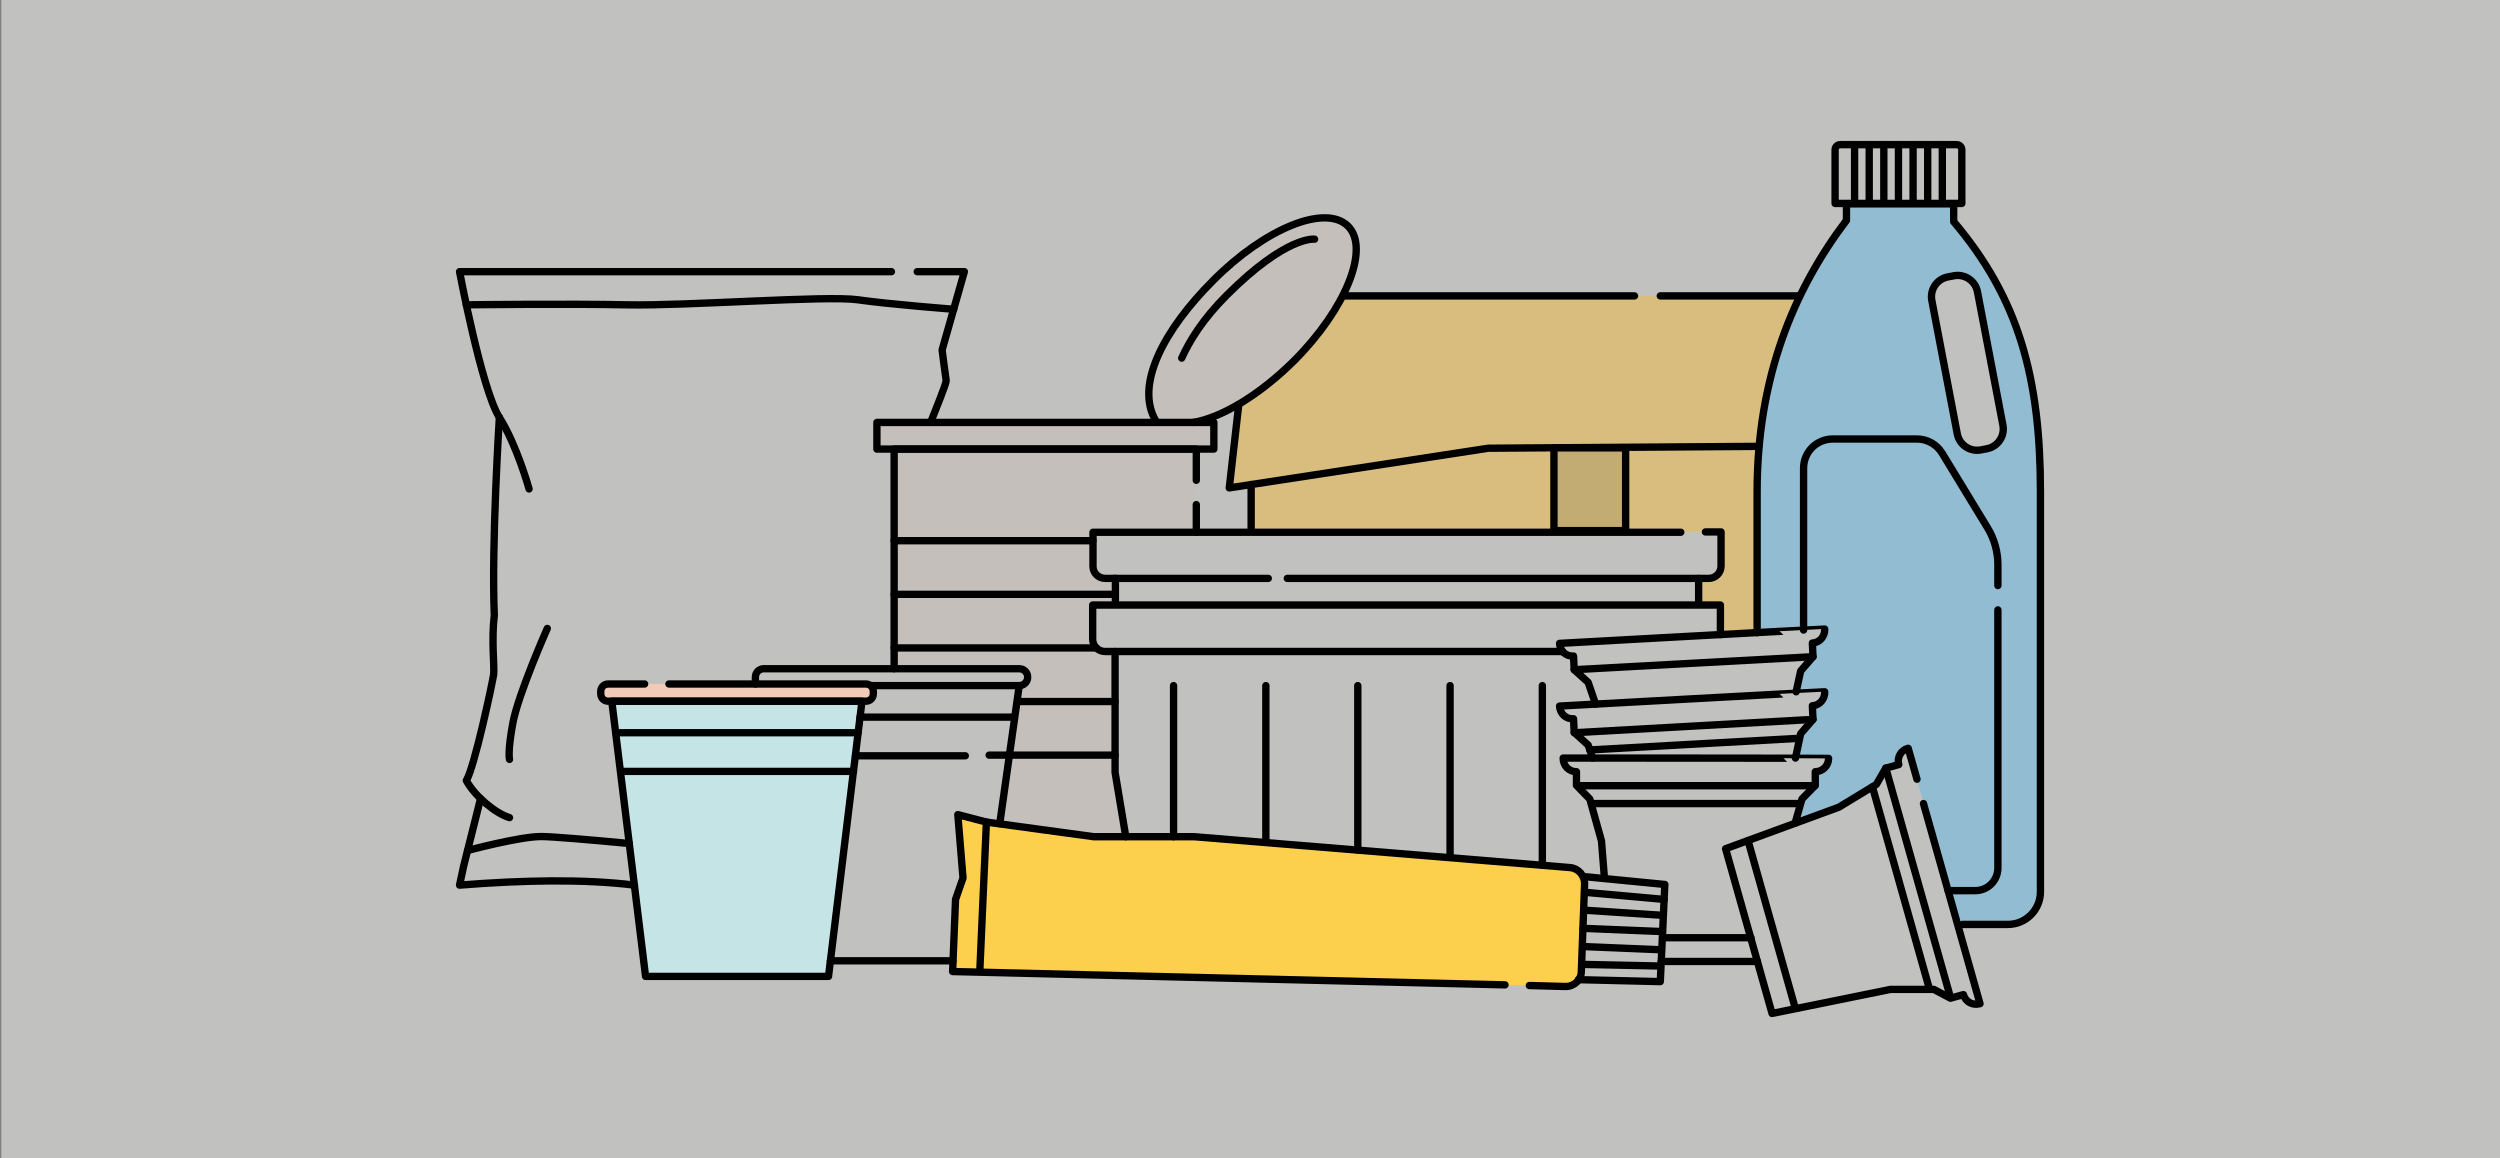 <?xml version="1.0" encoding="utf-8"?>
<!-- Generator: Adobe Illustrator 16.0.0, SVG Export Plug-In . SVG Version: 6.00 Build 0)  -->
<!DOCTYPE svg PUBLIC "-//W3C//DTD SVG 1.1//EN" "http://www.w3.org/Graphics/SVG/1.1/DTD/svg11.dtd">
<svg version="1.1" xmlns="http://www.w3.org/2000/svg" xmlns:xlink="http://www.w3.org/1999/xlink" x="0px" y="0px" width="680px"
	 height="315px" viewBox="0 0 680 315" enable-background="new 0 0 680 315" xml:space="preserve">
<rect x="0" y="0" width="680" height="315" fill="#808080" stroke="none"/>
<g id="Hintergrund">
	<rect x="0.367" opacity="0.6" fill="#EDEDEB" enable-background="new    " width="680" height="315"/>
</g>
<g id="Illus">
	<g>
		<path fill="#D8BD7F" d="M340.308,80.487h183.008l7.165,40.607l-8.812,0.274v66.673l-25.352-16.933l-28.369,1.503v-8.043
			l-5.921-0.396v-6.852c3.126,0.14,5.458-0.455,6.098-2.616v-10.021l-127.817-0.353v-12.536l-5.946,0.911L340.308,80.487z"/>
		
			<line fill="none" stroke="#000000" stroke-width="2" stroke-linecap="round" stroke-linejoin="round" x1="521.669" y1="188.042" x2="521.669" y2="121.369"/>
		
			<line fill="none" stroke="#000000" stroke-width="2" stroke-linecap="round" stroke-linejoin="round" x1="340.308" y1="131.796" x2="340.308" y2="144.332"/>
		<polyline fill="none" stroke="#000000" stroke-width="2" stroke-linecap="round" stroke-linejoin="round" points="444.588,80.487 
			340.308,80.487 334.361,132.707 404.785,121.918 483.53,121.369 		"/>
		<polyline fill="none" stroke="#000000" stroke-width="2" stroke-linecap="round" stroke-linejoin="round" points="483.53,121.369 
			530.48,121.095 523.315,80.487 451.599,80.487 		"/>
		<rect x="422.673" y="121.822" fill="#C3AB74" width="19.496" height="22.51"/>
		
			<rect x="422.673" y="121.822" fill="none" stroke="#000000" stroke-width="2" stroke-linecap="round" stroke-linejoin="round" width="19.496" height="22.51"/>
		<path fill="#F1CAB8" d="M235.329,190.818H165.62c-1.227,0-2.22-0.994-2.22-2.221v-0.332c0-1.227,0.993-2.221,2.22-2.221h69.709
			c1.226,0,2.22,0.994,2.22,2.221v0.332C237.549,189.824,236.555,190.818,235.329,190.818z"/>
		<path fill="#C5BFBC" d="M330.168,122.148v-7.247h-91.647v7.247h4.685v59.142l1.333,0.602h32.692c0,0,2.298-0.02,2.298,2.298
			s-3.005,2.298-3.005,2.298l-4.483,36.642l1.238,1.155l24.19,3.299h7.879l0.675-1.177l-2.721-16.322V178.04l-1.147-0.832
			c0,0-4.951,0.547-4.951-3.358c0-3.906,0-9.28,0-9.28h5.351l0.836-1.297v-4.903l-1.35-1.047c0,0-4.748,1.139-4.748-3.27
			c0-4.407,0-9.279,0-9.279h27.299l0.805-1.229v-21.396H330.168z"/>
		<path fill="#C5BFBC" d="M324.601,114.901c7.688-1.325,17.94-7.424,27.309-16.703c14.229-14.229,20.769-30.667,14.759-36.677
			c-6.098-6.098-22.536,0.53-36.677,14.76c-13.536,13.536-21.463,28.626-15.509,38.361"/>
		<path fill="#91BCD1" d="M531.403,60.284v-4.86h-29.164v4.507c-14.406,19.001-24.304,42.863-24.304,73.884v38.268l18.382-0.973
			c0,0-0.614,3.801-3.358,3.801l0.177,4.373l-3.358,3.228l-1.229,5.654l7.769,0.001l-0.707,2.37l-2.651,1.431l0.159,3.341
			l-3.34,4.26l-1.323,6.2l8.923,0.517c0,0-0.466,3.383-3.623,3.623v3.319l-3.623,4.104l-1.416,6.073l11.49-3.863l9.738-5.928
			l0.426-0.259l2.563-4.789l3.535-0.603c0,0-0.52-3.368,2.563-4.419l12.711,45.316l0.815,2.889l13.606-0.304
			c4.86,0,8.837-3.978,8.837-8.838V133.727C555,102.529,548.991,81.053,531.403,60.284z M540.438,122.063l-1.649,0.314
			c-2.973,0.567-5.842-1.383-6.409-4.355l-6.922-36.287c-0.567-2.973,1.383-5.842,4.355-6.409l1.649-0.314
			c2.973-0.567,5.842,1.383,6.409,4.355l6.922,36.287C545.361,118.626,543.411,121.495,540.438,122.063z"/>
		<path fill="#FCCF4D" d="M409.354,267.883l-150.242-3.623l0.796-19.62l2.032-5.833l-1.413-17.233l7.776,2.032l29.165,3.978h27.309
			l102.253,8.396c2.298,0.177,4.064,2.21,3.977,4.508l-0.884,23.685c0,2.387-2.032,4.242-4.419,4.154l-9.722-0.266"/>
		<path fill="none" stroke="#000000" stroke-width="2" stroke-linecap="round" stroke-linejoin="round" d="M409.354,267.883
			l-150.242-3.623l0.796-19.62l2.032-5.833l-1.413-17.233l7.776,2.032l29.165,3.978h27.309l102.253,8.396
			c2.298,0.177,4.064,2.21,3.977,4.508l-0.884,23.685c0,2.387-2.032,4.242-4.419,4.154l-9.722-0.266"/>
		
			<line fill="none" stroke="#000000" stroke-width="2" stroke-linecap="round" stroke-linejoin="round" x1="268.304" y1="223.605" x2="266.536" y2="263.484"/>
		<polyline fill="none" stroke="#000000" stroke-width="2" stroke-linecap="round" stroke-linejoin="round" points="
			431.095,238.453 452.836,240.574 451.599,266.999 429.328,266.469 		"/>
		<polygon fill="#C4E4E6" points="200.431,190.729 166.405,190.729 175.597,265.585 200.431,265.585 225.353,265.585 
			234.455,190.729 		"/>
		<polygon fill="none" stroke="#000000" stroke-width="2" stroke-linecap="round" stroke-linejoin="round" points="200.431,190.729 
			166.405,190.729 175.597,265.585 200.431,265.585 225.353,265.585 234.455,190.729 		"/>
		<path fill="none" stroke="#000000" stroke-width="2" stroke-linecap="round" stroke-linejoin="round" d="M175.331,186.045h-9.898
			c-1.148,0-2.032,0.885-2.032,2.033v0.618c0,1.149,0.884,2.033,2.032,2.033h70.084c1.148,0,2.032-0.884,2.032-2.033v-0.618
			c0-1.148-0.884-2.033-2.032-2.033h-53.558"/>
		
			<line fill="none" stroke="#000000" stroke-width="2" stroke-linecap="round" stroke-linejoin="round" x1="167.466" y1="199.302" x2="233.396" y2="199.302"/>
		
			<line fill="none" stroke="#000000" stroke-width="2" stroke-linecap="round" stroke-linejoin="round" x1="232.157" y1="209.819" x2="168.88" y2="209.819"/>
		<polyline fill="none" stroke="#000000" stroke-width="2" stroke-linecap="round" stroke-linejoin="round" points="
			271.928,224.048 277.23,186.487 242.498,186.487 237.041,186.487 		"/>
		<polyline fill="none" stroke="#000000" stroke-width="2" stroke-linecap="round" stroke-linejoin="round" points="
			225.868,261.343 242.498,261.343 259.201,261.343 		"/>
		<path fill="none" stroke="#000000" stroke-width="2" stroke-linecap="round" stroke-linejoin="round" d="M277.23,186.487
			c1.325,0,2.298-1.061,2.298-2.298l0,0c0-1.325-1.061-2.298-2.298-2.298h-69.465c-1.326,0-2.298,1.061-2.298,2.298l0,0v1.855"/>
		
			<line fill="none" stroke="#000000" stroke-width="2" stroke-linecap="round" stroke-linejoin="round" x1="233.925" y1="195.06" x2="275.463" y2="195.06"/>
		
			<line fill="none" stroke="#000000" stroke-width="2" stroke-linecap="round" stroke-linejoin="round" x1="262.56" y1="205.577" x2="232.688" y2="205.577"/>
		
			<line fill="none" stroke="#000000" stroke-width="2" stroke-linecap="round" stroke-linejoin="round" x1="274.561" y1="205.4" x2="269.053" y2="205.4"/>
		
			<line fill="none" stroke="#000000" stroke-width="2" stroke-linecap="round" stroke-linejoin="round" x1="325.396" y1="137.261" x2="325.396" y2="144.773"/>
		<polyline fill="none" stroke="#000000" stroke-width="2" stroke-linecap="round" stroke-linejoin="round" points="
			243.205,181.892 243.205,122.148 325.396,122.148 325.396,130.633 		"/>
		<path fill="none" stroke="#000000" stroke-width="2" stroke-linecap="round" stroke-linejoin="round" d="M324.601,114.901
			c7.688-1.325,17.94-7.424,27.309-16.703c14.229-14.229,20.769-30.667,14.759-36.677c-6.098-6.098-22.536,0.53-36.677,14.76
			c-13.536,13.536-21.463,28.626-15.509,38.361"/>
		
			<rect x="238.521" y="114.901" fill="none" stroke="#000000" stroke-width="2" stroke-linecap="round" stroke-linejoin="round" width="91.647" height="7.247"/>
		<g>
			
				<line fill="none" stroke="#000000" stroke-width="2" stroke-linecap="round" stroke-linejoin="round" x1="243.205" y1="147.071" x2="297.292" y2="147.071"/>
			
				<line fill="none" stroke="#000000" stroke-width="2" stroke-linecap="round" stroke-linejoin="round" x1="243.205" y1="161.653" x2="303.302" y2="161.653"/>
			
				<line fill="none" stroke="#000000" stroke-width="2" stroke-linecap="round" stroke-linejoin="round" x1="243.205" y1="176.235" x2="298.198" y2="176.235"/>
			
				<line fill="none" stroke="#000000" stroke-width="2" stroke-linecap="round" stroke-linejoin="round" x1="276.979" y1="190.818" x2="303.302" y2="190.818"/>
			
				<line fill="none" stroke="#000000" stroke-width="2" stroke-linecap="round" stroke-linejoin="round" x1="274.226" y1="205.4" x2="303.302" y2="205.4"/>
		</g>
		
			<line fill="none" stroke="#000000" stroke-width="2" stroke-linecap="round" stroke-linejoin="round" x1="431.007" y1="242.695" x2="452.659" y2="244.64"/>
		
			<line fill="none" stroke="#000000" stroke-width="2" stroke-linecap="round" stroke-linejoin="round" x1="430.83" y1="247.557" x2="452.306" y2="248.97"/>
		
			<line fill="none" stroke="#000000" stroke-width="2" stroke-linecap="round" stroke-linejoin="round" x1="430.565" y1="252.505" x2="452.218" y2="253.389"/>
		
			<line fill="none" stroke="#000000" stroke-width="2" stroke-linecap="round" stroke-linejoin="round" x1="430.565" y1="257.454" x2="451.864" y2="258.338"/>
		
			<line fill="none" stroke="#000000" stroke-width="2" stroke-linecap="round" stroke-linejoin="round" x1="430.565" y1="262.315" x2="451.599" y2="262.757"/>
		
			<line fill="none" stroke="#000000" stroke-width="2" stroke-linecap="round" stroke-linejoin="round" x1="451.864" y1="261.52" x2="478.023" y2="261.52"/>
		<path fill="none" stroke="#000000" stroke-width="2" stroke-linecap="round" stroke-linejoin="round" d="M488.275,223.871
			l1.856-6.54l3.623-3.712v-3.712c1.944,0,3.623-1.591,3.623-3.623l0,0c0-0.089-72.204-0.089-72.204-0.089l0,0
			c0,2.121,1.591,3.712,3.624,3.712v3.712l3.623,3.712l3.182,11.4l0.795,9.987"/>
		
			<line fill="none" stroke="#000000" stroke-width="2" stroke-linecap="round" stroke-linejoin="round" x1="429.378" y1="213.708" x2="493.667" y2="213.708"/>
		
			<line fill="none" stroke="#000000" stroke-width="2" stroke-linecap="round" stroke-linejoin="round" x1="433.027" y1="218.568" x2="489.274" y2="218.568"/>
		<path fill="none" stroke="#000000" stroke-width="2" stroke-linecap="round" stroke-linejoin="round" d="M488.364,206.195
			l1.414-6.628l3.357-3.889l-0.177-3.712c1.944-0.088,3.447-1.768,3.358-3.801l0,0c0-0.088-72.115,3.889-72.115,3.889l0,0
			c0.088,2.033,1.768,3.624,3.8,3.447l0.177,3.712l3.801,3.446l1.236,3.535"/>
		
			<line fill="none" stroke="#000000" stroke-width="2" stroke-linecap="round" stroke-linejoin="round" x1="428.179" y1="199.302" x2="493.136" y2="195.679"/>
		
			<line fill="none" stroke="#000000" stroke-width="2" stroke-linecap="round" stroke-linejoin="round" x1="432.421" y1="203.986" x2="489.274" y2="200.822"/>
		<path fill="none" stroke="#000000" stroke-width="2" stroke-linecap="round" stroke-linejoin="round" d="M488.549,188.165
			l1.229-5.654l3.357-3.889l-0.177-3.712c1.944-0.089,3.447-1.768,3.358-3.801l0,0c0-0.088-72.115,3.889-72.115,3.889l0,0
			c0.088,2.033,1.768,3.624,3.8,3.447l0.177,3.712l3.801,3.446l2.032,5.922"/>
		
			<line fill="none" stroke="#000000" stroke-width="2" stroke-linecap="round" stroke-linejoin="round" x1="428.179" y1="182.157" x2="493.136" y2="178.622"/>
		
			<line fill="none" stroke="#000000" stroke-width="2" stroke-linecap="round" stroke-linejoin="round" x1="452.218" y1="255.068" x2="476.256" y2="255.068"/>
		<g>
			<path fill="none" stroke="#000000" stroke-width="2" stroke-linecap="round" stroke-linejoin="round" d="M521.417,211.94
				l-2.387-8.396h-0.088c-1.944,0.53-3.005,2.563-2.475,4.419l-3.535,0.973l-2.563,4.419l-10.164,6.187l-30.844,11.312
				l12.639,44.808l32.169-6.54h11.843l4.507,2.386l3.535-0.972c0.53,1.944,2.475,3.005,4.419,2.475h0.089l-15.378-54.44"/>
			
				<line fill="none" stroke="#000000" stroke-width="2" stroke-linecap="round" stroke-linejoin="round" x1="512.933" y1="208.936" x2="530.47" y2="271.103"/>
			
				<line fill="none" stroke="#000000" stroke-width="2" stroke-linecap="round" stroke-linejoin="round" x1="509.31" y1="214.062" x2="524.707" y2="268.652"/>
			
				<line fill="none" stroke="#000000" stroke-width="2" stroke-linecap="round" stroke-linejoin="round" x1="475.461" y1="228.644" x2="488.282" y2="274.131"/>
		</g>
		<path fill="none" stroke="#000000" stroke-width="2" stroke-linecap="round" stroke-linejoin="round" d="M533.878,251.444h12.285
			c4.86,0,8.837-3.977,8.837-8.837V133.727c0-31.197-6.009-52.674-23.597-73.442v-4.86h-29.164v4.507
			c-14.406,19.001-24.304,42.863-24.304,73.884v38.268"/>
		<path fill="none" stroke="#000000" stroke-width="2" stroke-linecap="round" stroke-linejoin="round" d="M529.813,75.325
			l1.649-0.314c2.973-0.567,5.842,1.383,6.409,4.355l6.922,36.287c0.567,2.973-1.383,5.842-4.355,6.409l-1.649,0.314
			c-2.973,0.567-5.842-1.383-6.409-4.355l-6.922-36.287C524.891,78.762,526.841,75.893,529.813,75.325z"/>
		<path fill="none" stroke="#000000" stroke-width="2" stroke-linecap="round" stroke-linejoin="round" d="M543.423,165.896v70.172
			c0,3.446-2.739,6.187-6.187,6.187h-7.335"/>
		<path fill="none" stroke="#000000" stroke-width="2" stroke-linecap="round" stroke-linejoin="round" d="M490.573,171.375v-44.012
			c0-4.419,3.535-7.954,7.954-7.954h22.89c2.74,0,5.303,1.414,6.805,3.8l12.373,20.327c1.856,3.005,2.828,6.54,2.828,10.075v5.656"
			/>
		<path fill="none" stroke="#000000" stroke-width="2" stroke-linecap="round" stroke-linejoin="round" d="M500.56,39.339h31.64
			c0.795,0,1.414,0.619,1.414,1.414v14.582h-34.468V40.753C499.146,39.958,499.765,39.339,500.56,39.339L500.56,39.339z"/>
		<g>
			
				<line fill="none" stroke="#000000" stroke-width="2" stroke-linecap="round" stroke-linejoin="round" x1="504.448" y1="39.339" x2="504.448" y2="55.335"/>
			
				<line fill="none" stroke="#000000" stroke-width="2" stroke-linecap="round" stroke-linejoin="round" x1="508.426" y1="39.339" x2="508.426" y2="55.335"/>
			
				<line fill="none" stroke="#000000" stroke-width="2" stroke-linecap="round" stroke-linejoin="round" x1="512.402" y1="39.339" x2="512.402" y2="55.335"/>
			
				<line fill="none" stroke="#000000" stroke-width="2" stroke-linecap="round" stroke-linejoin="round" x1="516.38" y1="39.339" x2="516.38" y2="55.335"/>
			
				<line fill="none" stroke="#000000" stroke-width="2" stroke-linecap="round" stroke-linejoin="round" x1="520.356" y1="39.339" x2="520.356" y2="55.335"/>
			
				<line fill="none" stroke="#000000" stroke-width="2" stroke-linecap="round" stroke-linejoin="round" x1="524.333" y1="39.339" x2="524.333" y2="55.335"/>
			
				<line fill="none" stroke="#000000" stroke-width="2" stroke-linecap="round" stroke-linejoin="round" x1="528.311" y1="39.339" x2="528.311" y2="55.335"/>
		</g>
		<path fill="none" stroke="#000000" stroke-width="2" stroke-linecap="round" stroke-linejoin="round" d="M321.419,97.403
			c2.121-4.685,5.744-10.605,12.196-17.058c16.35-16.35,23.95-15.289,23.95-15.289"/>
		<path fill="none" stroke="#000000" stroke-width="2" stroke-linecap="round" stroke-linejoin="round" d="M306.218,227.583
			l-2.916-17.499v-32.876h-2.74c-1.855,0-3.358-1.503-3.358-3.358v-9.28h170.745v8.043"/>
		
			<line fill="none" stroke="#000000" stroke-width="2" stroke-linecap="round" stroke-linejoin="round" x1="319.21" y1="186.487" x2="319.21" y2="227.583"/>
		
			<line fill="none" stroke="#000000" stroke-width="2" stroke-linecap="round" stroke-linejoin="round" x1="344.309" y1="186.487" x2="344.309" y2="228.703"/>
		
			<line fill="none" stroke="#000000" stroke-width="2" stroke-linecap="round" stroke-linejoin="round" x1="369.319" y1="186.487" x2="369.319" y2="231.206"/>
		
			<line fill="none" stroke="#000000" stroke-width="2" stroke-linecap="round" stroke-linejoin="round" x1="394.419" y1="186.487" x2="394.419" y2="232.923"/>
		
			<line fill="none" stroke="#000000" stroke-width="2" stroke-linecap="round" stroke-linejoin="round" x1="419.518" y1="186.487" x2="419.518" y2="235.36"/>
		
			<line fill="none" stroke="#000000" stroke-width="2" stroke-linecap="round" stroke-linejoin="round" x1="303.302" y1="177.208" x2="424.997" y2="177.208"/>
		<path fill="none" stroke="#000000" stroke-width="2" stroke-linecap="round" stroke-linejoin="round" d="M457.167,144.773h-74.503
			l0,0h-85.372v9.279c0,1.856,1.502,3.27,3.358,3.27h2.739v6.724"/>
		<path fill="none" stroke="#000000" stroke-width="2" stroke-linecap="round" stroke-linejoin="round" d="M462.027,164.174v-6.852
			h2.739c1.856,0,3.358-1.502,3.358-3.357v-9.28h-4.241"/>
		
			<line fill="none" stroke="#000000" stroke-width="2" stroke-linecap="round" stroke-linejoin="round" x1="350.146" y1="157.322" x2="462.027" y2="157.322"/>
		
			<line fill="none" stroke="#000000" stroke-width="2" stroke-linecap="round" stroke-linejoin="round" x1="303.169" y1="157.322" x2="344.972" y2="157.322"/>
		<g>
			<path fill="none" stroke="#000000" stroke-width="2" stroke-linecap="round" stroke-linejoin="round" d="M135.831,113.543
				c0,0-2.203,34.877-1.377,53.784c-0.826,6.792,0.088,14.135-0.186,16.153c-0.273,2.02-5.229,25.332-7.433,28.82
				c2.387,4.405,8.077,8.994,11.748,10.096"/>
			<path fill="none" stroke="#000000" stroke-width="2" stroke-linecap="round" stroke-linejoin="round" d="M242.474,73.893H125
				c0,0,6.058,32.124,10.831,39.65c4.772,7.525,8.076,19.457,8.076,19.457"/>
			<path fill="none" stroke="#000000" stroke-width="2" stroke-linecap="round" stroke-linejoin="round" d="M253.13,114.901
				c1.469-3.817,4.353-10.663,4.221-11.455c-0.184-1.102-1.102-8.26-1.102-8.26l6.058-21.294h-12.822"/>
			<path fill="none" stroke="#000000" stroke-width="2" stroke-linecap="round" stroke-linejoin="round" d="M130.717,217.22
				l-4.615,18.394l-1.102,5.14c17.328-1.362,33.642-1.703,47.577,0"/>
			<path fill="none" stroke="#000000" stroke-width="2" stroke-linecap="round" stroke-linejoin="round" d="M260.655,231.208"/>
			<path fill="none" stroke="#000000" stroke-width="2" stroke-linecap="round" stroke-linejoin="round" d="M127.175,231.338
				c0,0,14.163-3.802,20.037-3.802c2.887,0,13.364,0.891,23.946,1.901"/>
			<path fill="none" stroke="#000000" stroke-width="2" stroke-linecap="round" stroke-linejoin="round" d="M126.836,82.913
				c0,0,27.596-0.341,43.75,0c16.153,0.341,54.324-2.596,62.773-1.372s26.038,2.577,26.038,2.577"/>
			<path fill="none" stroke="#000000" stroke-width="2" stroke-linecap="round" stroke-linejoin="round" d="M148.864,170.938
				c0,0-7.894,17.806-9.362,25.699c-1.469,7.893-0.918,9.912-0.918,9.912"/>
		</g>
	</g>
</g>
</svg>
